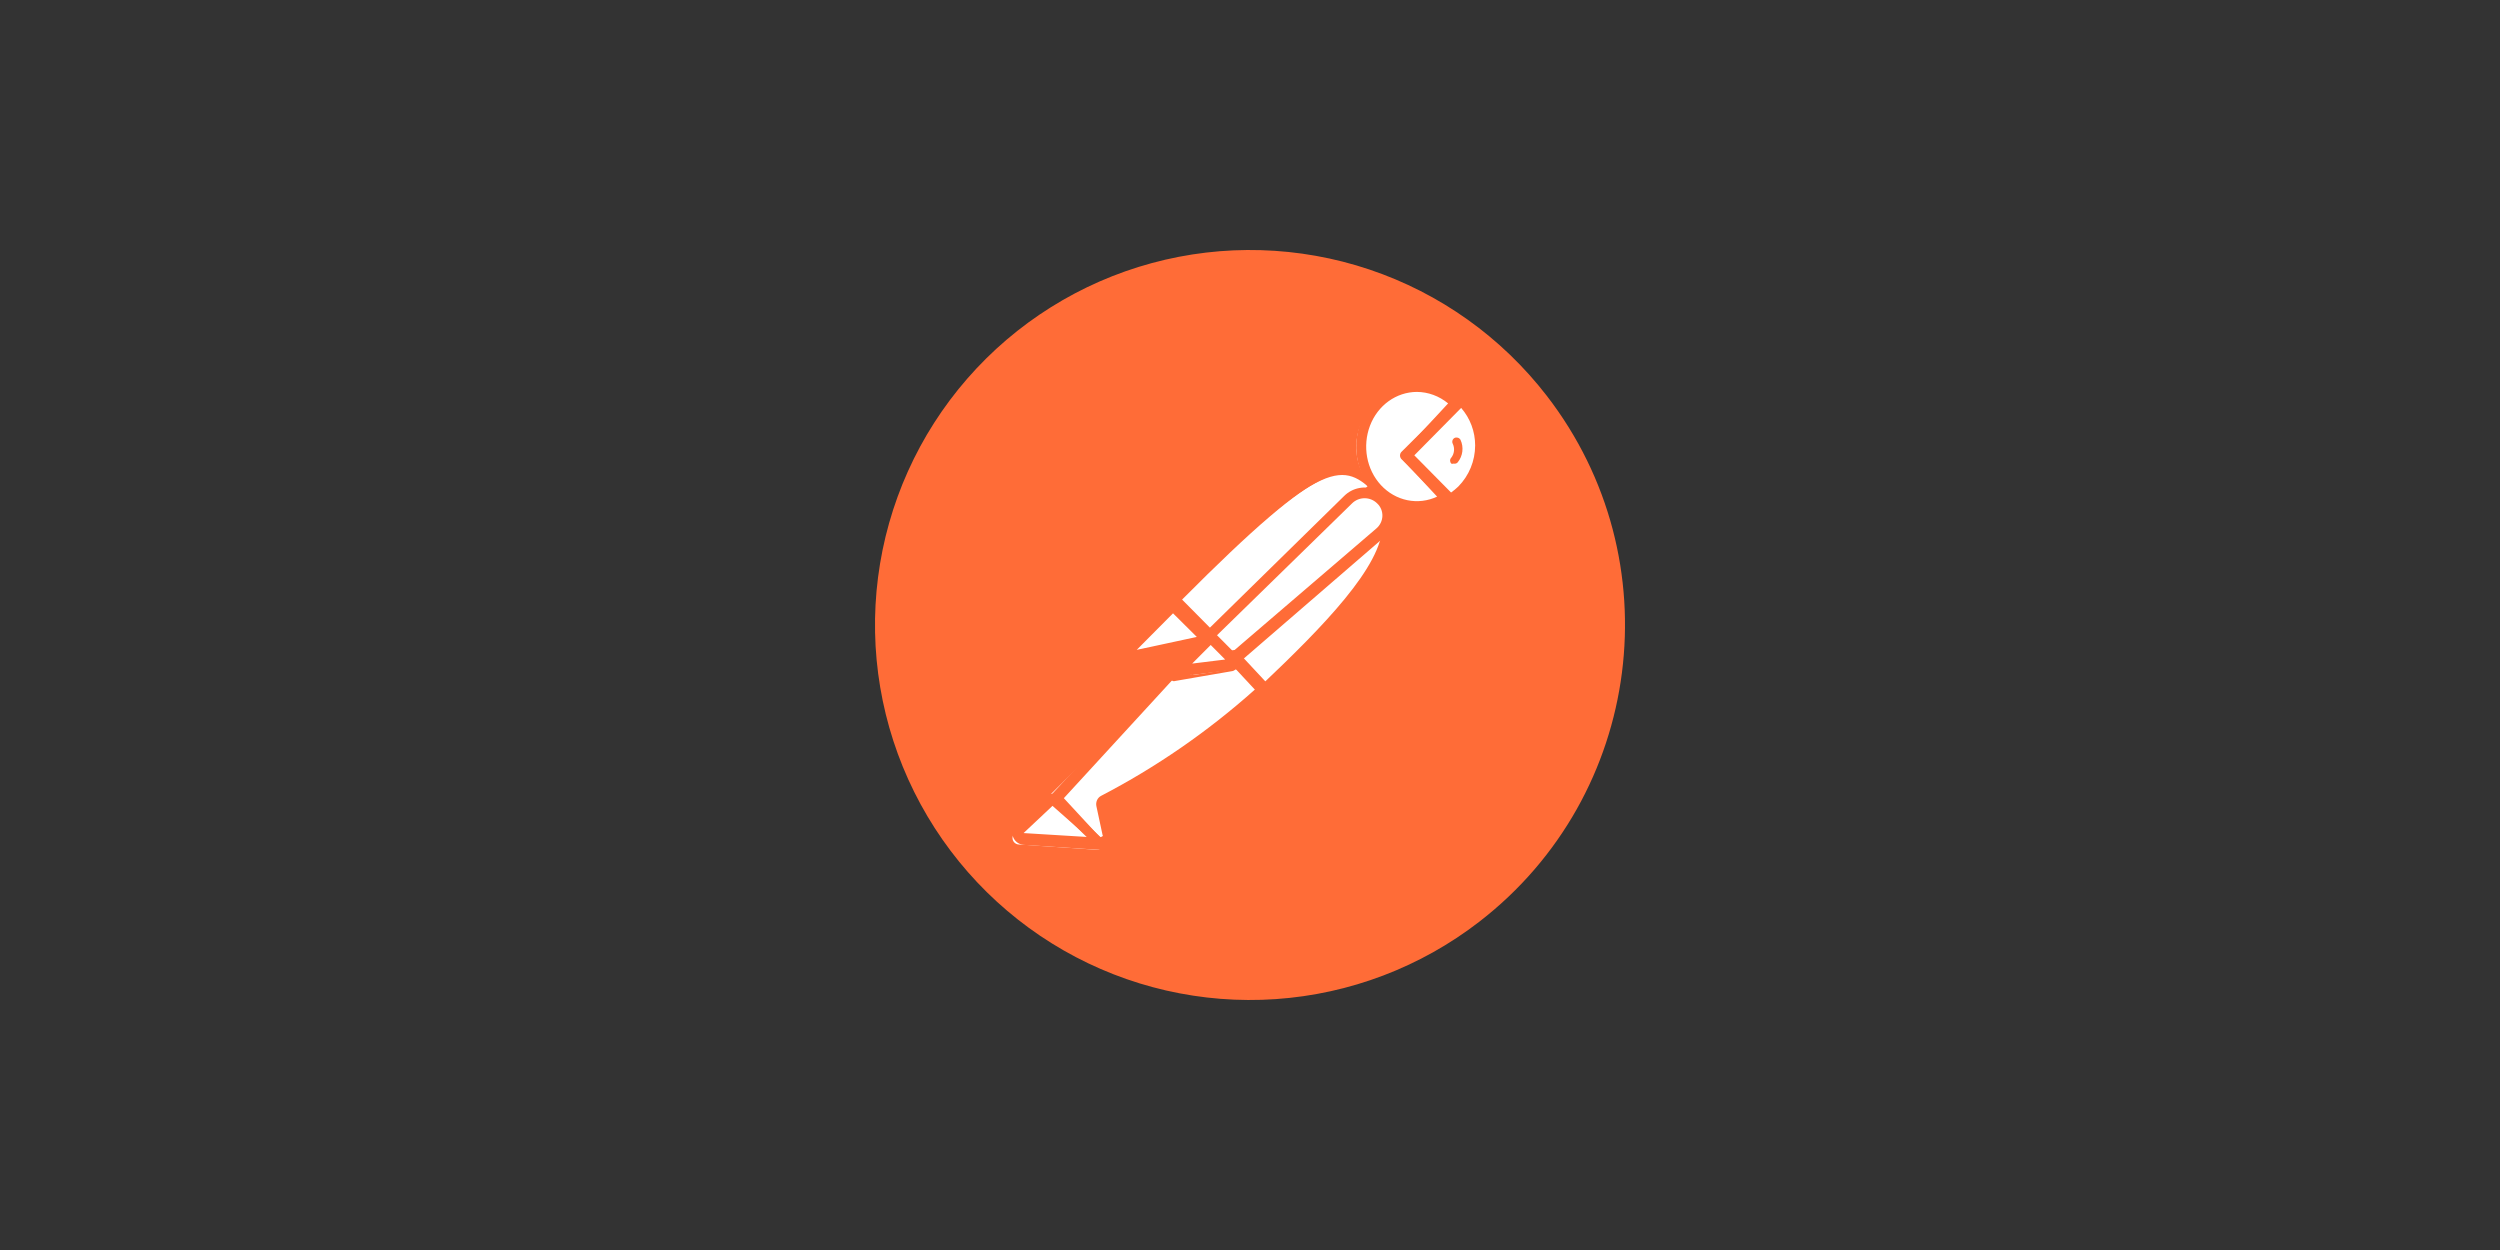 <svg width="400" height="200" viewBox="0 0 400 200" fill="none" xmlns="http://www.w3.org/2000/svg">
<rect x="0" y="0" width="400" height="200" fill="#333333" stroke="none"/>
<g clip-path="url(#clip0_1219_1214)">
<path d="M247.487 63.328C240.234 53.935 230.358 46.904 219.108 43.124C207.859 39.345 195.741 38.986 184.287 42.094C172.834 45.202 162.56 51.636 154.763 60.584C146.967 69.531 141.999 80.59 140.488 92.361C138.977 104.132 140.991 116.087 146.275 126.713C151.558 137.34 159.875 146.161 170.172 152.06C180.469 157.96 192.284 160.674 204.124 159.858C215.963 159.042 227.295 154.734 236.686 147.477C262.898 127.22 267.737 89.549 247.487 63.328Z" fill="#FF6C37"/>
<path d="M219.998 78.799L195.05 104L188 96.736C212.554 72.127 215.017 74.351 219.998 78.799Z" fill="white"/>
<path d="M194.992 103.998C194.769 103.993 194.557 103.903 194.396 103.748L187.251 96.533C187.09 96.365 187 96.14 187 95.906C187 95.672 187.09 95.448 187.251 95.279C211.614 70.678 214.939 71.829 220.694 77.091C220.791 77.168 220.868 77.268 220.919 77.381C220.971 77.494 220.996 77.618 220.992 77.743C221.029 77.987 220.936 78.237 220.744 78.395L195.637 103.75C195.461 103.913 195.23 104 194.992 103.998ZM189.136 95.931L194.992 101.845L218.809 77.793C217.987 76.753 216.813 76.055 215.513 75.833C214.213 75.611 212.878 75.881 211.763 76.591C207.446 78.545 200.499 84.507 189.136 95.931Z" fill="#FF6C37"/>
<path d="M202.533 111L196 103.961L219.954 79C226.393 85.64 216.829 96.724 202.533 111Z" fill="white"/>
<path d="M201.681 112C201.461 111.982 201.253 111.896 201.085 111.752L194.079 104.884C193.974 104.628 193.974 104.342 194.079 104.087C194.004 103.877 194.004 103.648 194.079 103.439L219.221 78.256C219.396 78.092 219.627 78 219.867 78C220.107 78 220.338 78.092 220.512 78.256C221.327 79.007 221.97 79.924 222.398 80.946C222.827 81.968 223.031 83.07 222.996 84.178C222.996 90.897 215.343 99.357 202.326 111.701C202.152 111.874 201.925 111.979 201.681 112ZM196.115 104.087L201.73 109.708C211.667 100.302 221.159 90.597 221.207 84.027C221.261 82.634 220.802 81.27 219.916 80.195L196.115 104.087Z" fill="#FF6C37"/>
<path d="M187.839 97.089L192.897 101.564C192.93 101.589 192.955 101.62 192.973 101.655C192.991 101.689 193 101.727 193 101.765C193 101.803 192.991 101.841 192.973 101.876C192.955 101.91 192.93 101.941 192.897 101.966L182.224 103.98C182.009 104.021 181.784 103.999 181.584 103.916C181.384 103.834 181.221 103.696 181.117 103.524C181.014 103.352 180.978 103.154 181.013 102.962C181.049 102.769 181.154 102.593 181.314 102.458L187.535 97C187.535 97 187.738 97 187.839 97.089Z" fill="white"/>
<path d="M181.925 106C181.582 105.996 181.246 105.903 180.949 105.731C180.652 105.558 180.403 105.312 180.228 105.016C180.03 104.64 179.958 104.21 180.023 103.79C180.088 103.37 180.287 102.982 180.588 102.685L186.861 96.316C187.087 96.113 187.38 96 187.683 96C187.987 96 188.279 96.113 188.506 96.316L193.648 101.495C193.953 101.786 194.072 102.227 193.957 102.635C193.841 103.043 193.501 103.367 193.083 103.464L182.233 105.794L181.925 106ZM187.684 98.13L181.874 103.981L191.49 101.909L187.684 98.13Z" fill="#FF6C37"/>
<path d="M233 64.663C229.478 61.244 223.944 61.101 220.25 64.328C216.556 67.554 215.925 73.093 218.801 77.078C221.677 81.063 227.1 82.179 231.297 79.649L224.678 72.988L233 64.663Z" fill="white"/>
<path d="M226.695 81.996C224.768 81.97 222.891 81.335 221.298 80.172C219.704 79.009 218.465 77.369 217.735 75.456C217.005 73.544 216.814 71.444 217.184 69.417C217.555 67.389 218.471 65.523 219.82 64.049C221.675 62.095 224.171 61 226.771 61C229.371 61 231.867 62.095 233.722 64.049C233.899 64.209 234 64.446 234 64.696C234 64.819 233.975 64.94 233.927 65.052C233.879 65.163 233.809 65.263 233.722 65.343L226.215 72.95L231.915 78.966C232.007 79.061 232.076 79.179 232.117 79.309C232.157 79.439 232.167 79.577 232.146 79.712C232.132 79.843 232.092 79.968 232.028 80.08C231.964 80.192 231.878 80.287 231.776 80.359C230.244 81.386 228.484 81.953 226.679 82L226.695 81.996ZM226.695 62.705C223.393 62.723 220.439 64.854 219.2 68.112C217.961 71.369 218.635 75.118 220.95 77.62C222.101 78.863 223.575 79.703 225.179 80.032C226.783 80.36 228.442 80.161 229.939 79.461L224.47 73.593C224.383 73.519 224.313 73.424 224.265 73.316C224.217 73.209 224.192 73.091 224.192 72.971C224.192 72.852 224.217 72.734 224.265 72.626C224.313 72.519 224.383 72.424 224.47 72.349L231.699 64.543C230.262 63.361 228.505 62.717 226.695 62.705Z" fill="#FF6C37"/>
<path d="M234.224 64L226 72.888L232.542 80C233.2 79.589 233.813 79.098 234.369 78.535C236.083 76.565 237.026 73.948 236.999 71.236C236.973 68.524 235.977 65.93 234.224 64Z" fill="white"/>
<path d="M232.015 80.962C231.898 80.969 231.782 80.949 231.673 80.903C231.565 80.858 231.469 80.788 231.391 80.7L224.313 73.536C224.215 73.457 224.136 73.357 224.082 73.243C224.028 73.129 224 73.004 224 72.878C224 72.751 224.028 72.626 224.082 72.512C224.136 72.398 224.215 72.298 224.313 72.219L233.159 63.424C233.244 63.294 233.36 63.187 233.496 63.113C233.633 63.039 233.785 63 233.939 63C234.094 63 234.246 63.039 234.382 63.113C234.519 63.187 234.635 63.294 234.72 63.424C235.758 64.454 236.583 65.683 237.147 67.04C237.71 68.396 238 69.853 238 71.324C238 72.796 237.71 74.252 237.147 75.609C236.583 76.965 235.758 78.195 234.72 79.224C234.107 79.882 233.406 80.449 232.638 80.909C232.444 81.008 232.222 81.027 232.015 80.962ZM226.292 72.853L232.171 78.804C232.576 78.517 232.959 78.2 233.317 77.856C235.045 76.111 236.019 73.743 236.024 71.273C236.028 69.062 235.231 66.926 233.785 65.269L226.292 72.853Z" fill="#FF6C37"/>
<path d="M220.801 79.976C220.12 79.349 219.221 79 218.287 79C217.353 79 216.454 79.349 215.773 79.976L193 102.253L196.771 106L220.852 85.298C221.219 84.953 221.51 84.537 221.708 84.078C221.905 83.618 222.005 83.124 222 82.625C221.995 82.126 221.886 81.634 221.68 81.178C221.474 80.722 221.175 80.314 220.801 79.976Z" fill="white"/>
<path d="M196.69 106.993C196.464 106.988 196.249 106.9 196.086 106.746L192.255 102.972C192.091 102.805 192 102.582 192 102.351C192 102.119 192.091 101.896 192.255 101.73L215.085 79.336C215.742 78.689 216.582 78.252 217.495 78.081C218.408 77.909 219.352 78.012 220.205 78.376C221.058 78.74 221.78 79.348 222.278 80.121C222.776 80.894 223.027 81.797 222.998 82.712C222.972 83.333 222.82 83.943 222.551 84.506C222.283 85.068 221.903 85.573 221.435 85.989L197.295 106.843C197.12 106.965 196.904 107.02 196.69 106.993ZM194.02 102.324L196.539 104.856L220.225 84.548C220.811 84.045 221.161 83.326 221.183 82.561C221.206 81.796 220.9 81.047 220.327 80.526C219.798 80.007 219.083 79.716 218.336 79.716C217.59 79.716 216.874 80.007 216.345 80.526L194.02 102.324Z" fill="#FF6C37"/>
<path d="M175.959 127.668C175.895 127.754 175.86 127.857 175.86 127.964C175.86 128.07 175.895 128.173 175.959 128.259L176.966 132.543C177.006 132.795 176.968 133.053 176.856 133.284C176.744 133.514 176.564 133.707 176.339 133.836C176.115 133.964 175.854 134.019 175.596 133.994C175.337 133.968 175.093 133.863 174.9 133.694L168 127.194L189.508 106H196.963L202 110.925C194.142 117.642 185.381 123.275 175.959 127.668Z" fill="white"/>
<path d="M176.219 136C175.662 135.988 175.112 135.743 174.743 135.313L168.296 128.396C168.204 128.317 168.129 128.217 168.078 128.102C168.027 127.988 168 127.863 168 127.736C168 127.609 168.027 127.484 168.078 127.37C168.129 127.255 168.204 127.155 168.296 127.075L189.458 104.318C189.577 104.183 189.731 104.091 189.901 104.054H197.234C197.425 103.982 197.633 103.982 197.824 104.054L202.747 109.335C202.84 109.428 202.912 109.544 202.954 109.672C202.997 109.801 203.01 109.939 202.992 110.074C202.996 110.205 202.971 110.335 202.92 110.455C202.868 110.574 202.792 110.679 202.697 110.761L202.304 111.131C194.594 118.027 186.113 123.863 177.055 128.503L177.991 132.78C178.063 133.11 178.066 133.453 177.999 133.785C177.932 134.116 177.797 134.427 177.604 134.695C177.411 134.963 177.164 135.181 176.882 135.334C176.6 135.487 176.29 135.57 175.974 135.578L176.219 136ZM170.215 127.709L176.022 133.992C176.076 134.044 176.146 134.073 176.218 134.073C176.291 134.073 176.361 134.044 176.415 133.992C176.451 133.938 176.471 133.873 176.471 133.807C176.471 133.741 176.451 133.676 176.415 133.622L175.431 129.028C175.354 128.698 175.385 128.35 175.519 128.042C175.654 127.734 175.884 127.486 176.169 127.339C184.983 122.76 193.246 117.051 200.777 110.335L196.741 106.005H190.147L170.215 127.709Z" fill="#FF6C37"/>
<path d="M162.501 133.195L167.816 128L176 136L162.981 135.118C162.757 135.1 162.545 135.015 162.374 134.873C162.204 134.731 162.083 134.54 162.03 134.327C161.977 134.114 161.994 133.89 162.079 133.687C162.164 133.484 162.312 133.313 162.503 133.197L162.501 133.195Z" fill="white"/>
<path d="M176.318 136L163.771 135.178C163.027 135.113 162.386 134.634 162.124 133.994C161.862 133.354 162.022 132.594 162.537 132.082L167.679 127.244C167.852 127.088 168.082 127 168.322 127C168.562 127 168.793 127.088 168.965 127.244L176.832 134.645C176.941 134.785 177 134.955 177 135.128C177 135.302 176.941 135.471 176.832 135.612C176.713 135.793 176.532 135.931 176.318 136ZM163.771 133.292L174.054 133.921L168.399 128.939L163.771 133.292Z" fill="#FF6C37"/>
<path d="M198 106.396L188 108L193.792 102L198 106.396Z" fill="white"/>
<path d="M187.911 109C187.753 109.004 187.596 108.957 187.462 108.863C187.327 108.77 187.22 108.634 187.155 108.473C187.054 108.321 187 108.137 187 107.948C187 107.759 187.054 107.575 187.155 107.422L192.633 101.271C192.799 101.097 193.019 101 193.247 101C193.475 101 193.694 101.097 193.86 101.271L197.877 105.739C197.957 105.88 198 106.044 198 106.212C198 106.379 197.957 106.543 197.877 106.685C197.838 106.858 197.755 107.014 197.637 107.135C197.52 107.257 197.374 107.338 197.217 107.369L187.771 109H187.911ZM193.437 103.268L190.368 106.685L195.658 105.792L193.437 103.268Z" fill="#FF6C37"/>
<path d="M198 106.93L191.079 107.974C190.894 108.024 190.7 108.002 190.526 107.911C190.353 107.82 190.208 107.666 190.115 107.47C190.021 107.275 189.983 107.05 190.007 106.827C190.03 106.604 190.114 106.396 190.245 106.234L193.829 102L198 106.93Z" fill="white"/>
<path d="M190.801 108C190.479 107.997 190.164 107.908 189.887 107.743C189.61 107.577 189.381 107.341 189.225 107.058C189.037 106.719 188.964 106.328 189.017 105.944C189.07 105.559 189.247 105.203 189.52 104.928L193.119 101.313C193.292 101.149 193.521 101.058 193.759 101.058C193.997 101.058 194.226 101.149 194.399 101.313L198.589 105.523C198.714 105.641 198.801 105.794 198.841 105.961C198.882 106.129 198.872 106.305 198.815 106.467C198.758 106.63 198.655 106.772 198.518 106.877C198.382 106.982 198.219 107.045 198.048 107.058L191.149 107.95L190.801 108ZM190.801 106.167L196.026 105.523L193.71 103.196L190.753 106.167H190.801ZM233.677 70.362C233.584 70.206 233.437 70.089 233.264 70.034C233.092 69.98 232.905 69.99 232.74 70.065C232.658 70.106 232.586 70.164 232.527 70.234C232.468 70.304 232.423 70.386 232.396 70.474C232.341 70.65 232.358 70.842 232.444 71.007C232.79 71.736 232.694 72.6 232.198 73.235C232.137 73.296 232.089 73.37 232.057 73.45C232.025 73.531 232.01 73.618 232.013 73.705C232.015 73.879 232.081 74.046 232.198 74.175C232.325 74.225 232.465 74.225 232.592 74.175C232.707 74.204 232.827 74.201 232.94 74.165C233.053 74.13 233.155 74.065 233.233 73.976C233.639 73.477 233.896 72.872 233.974 72.233C234.053 71.593 233.95 70.945 233.677 70.362Z" fill="#FF6C37"/>
</g>
<defs>
<clipPath id="clip0_1219_1214">
<rect width="120" height="120" fill="white" transform="translate(140 40)"/>
</clipPath>
</defs>
</svg>
